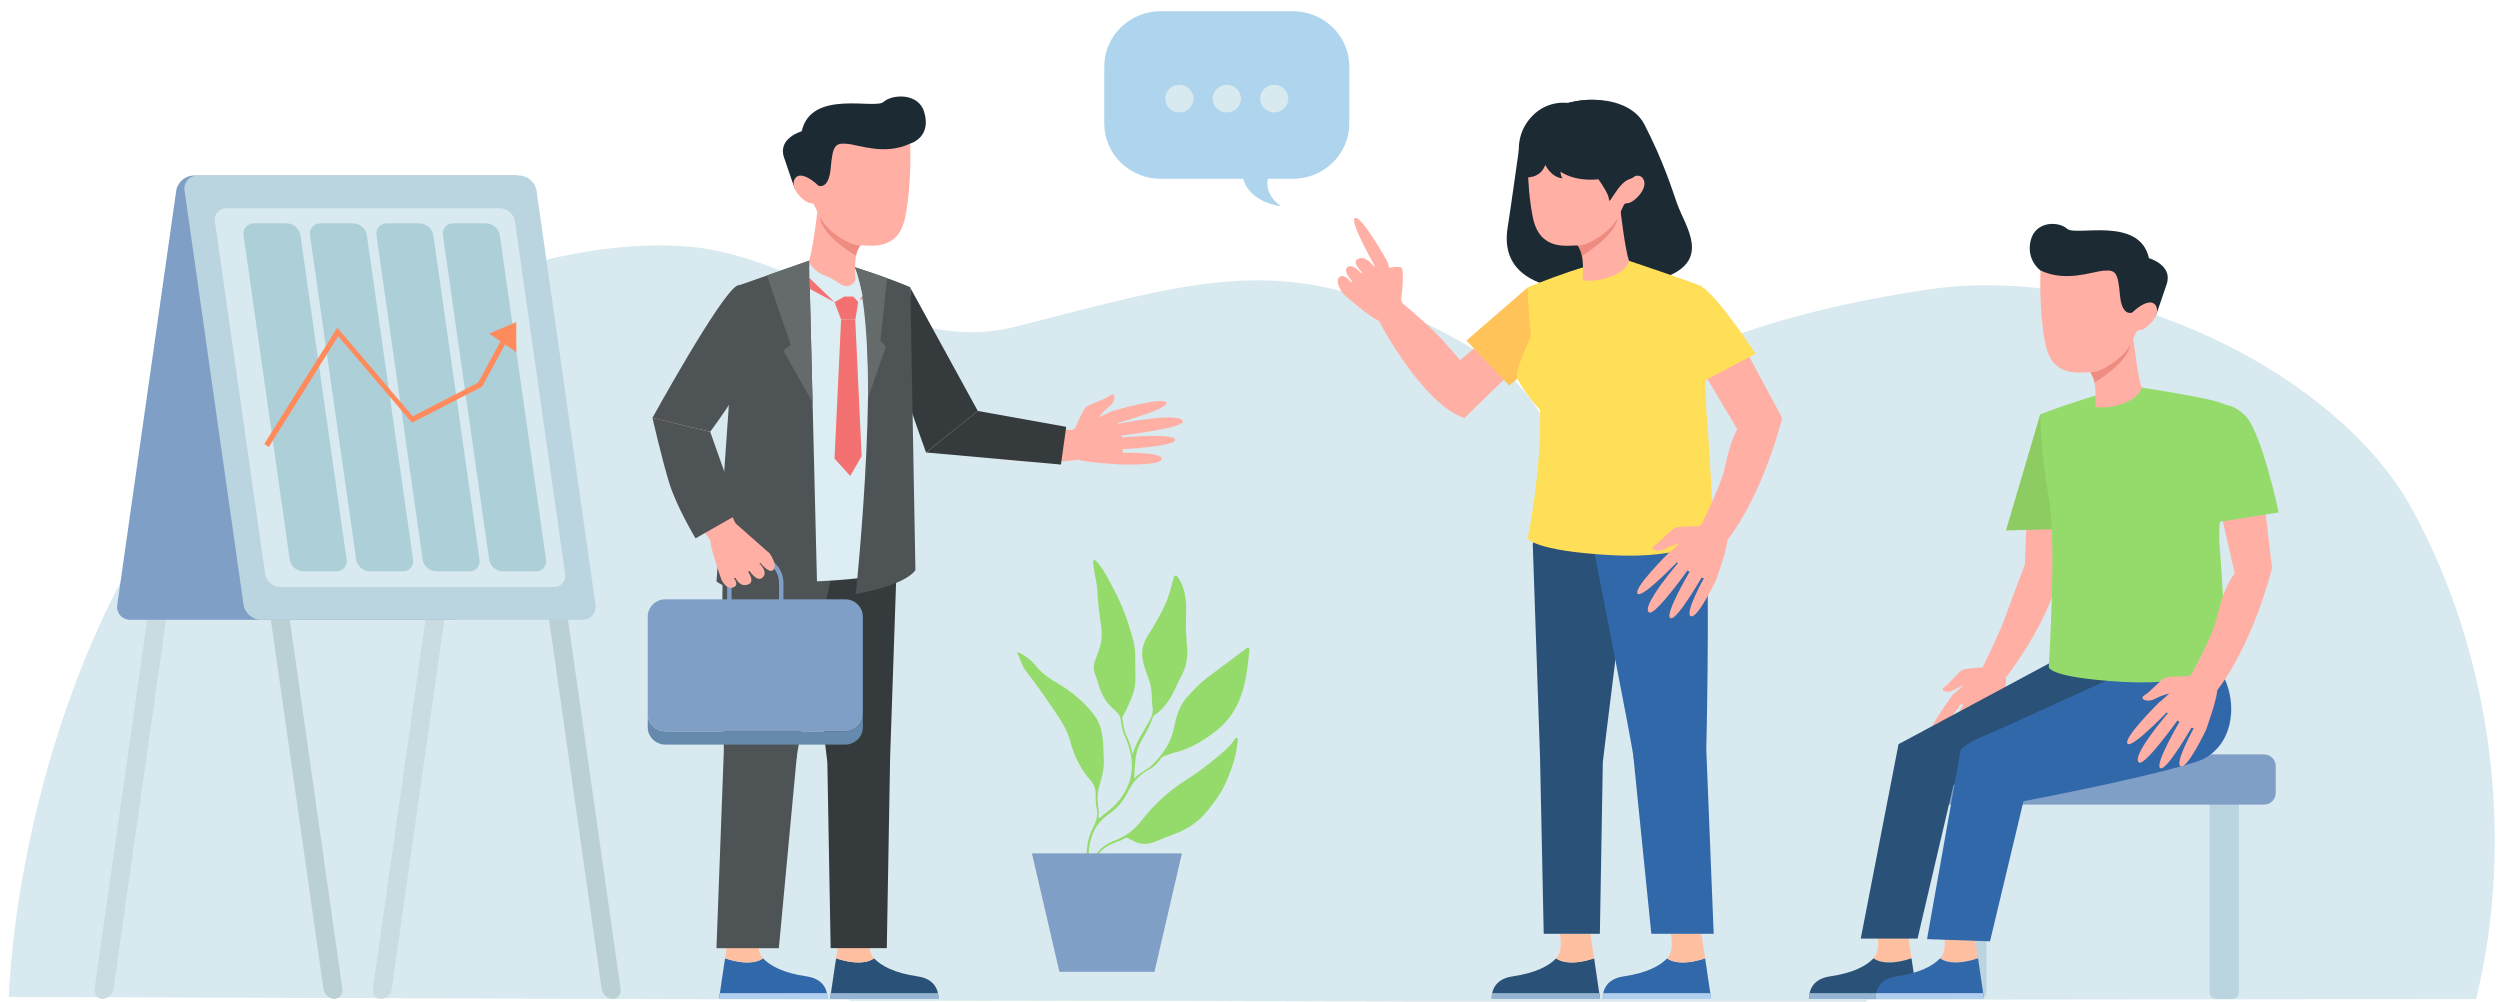 <?xml version="1.0" encoding="UTF-8"?> <svg xmlns="http://www.w3.org/2000/svg" xmlns:xlink="http://www.w3.org/1999/xlink" version="1.1" id="Design" x="0px" y="0px" viewBox="0 0 618.49 247.81" style="enable-background:new 0 0 618.49 247.81;" xml:space="preserve"> <style type="text/css"> .st0{fill:#D8E9EF;} .st1{fill:#CADCE0;} .st2{fill:#BAD0D3;} .st3{fill:#7F9FC6;} .st4{fill:#BAD4E0;} .st5{fill:#ADCFD8;} .st6{fill:#FF8A5C;} .st7{fill:#2A5177;} .st8{fill:#1C2A33;} .st9{fill:#FFAFA4;} .st10{fill:#FFC35A;} .st11{fill:#3168AA;} .st12{fill:#FFDF57;} .st13{fill:#EF8C81;} .st14{fill:#FFC0A1;} .st15{fill:#B0CEED;} .st16{fill:#95B4D1;} .st17{fill:#8CCC62;} .st18{fill:#95DB6B;} .st19{fill:#AED5ED;} .st20{fill:#353B3D;} .st21{fill:#4E5456;} .st22{fill:#DCEEF4;} .st23{fill:#656A6B;} .st24{fill:#668AAD;} .st25{fill:#F47171;} </style> <g> <g> <path class="st0" d="M2.17,246.64c1.94-43.12,21.75-125.08,77.72-159.33c18.98-11.61,55.25-28.29,88.47-26.46 c30.1,1.66,53.56,27.42,82.74,20c48.04-12.21,69.34-20,112.29,4.84c30.74,17.78,10.11,35.21,60.05,45.59 c48.63,10.1,80.79,79.45,37.76,116.9L2.17,246.64z"></path> </g> <g> <path class="st0" d="M612.58,247.15c9.77-39.85,3.87-85.47-16.02-121.51c-18.55-33.6-73.82-60.73-119.25-54.06 c-83.86,12.3-95.03,44.69-123.7,58.97c-24.33,12.12-61.25,6.18-86.61,15.25c-45.72,16.34-56.69,57-56.75,101.81L612.58,247.15z"></path> </g> <g> <path class="st1" d="M41.3,151.79c0.19-1.37-0.78-2.47-2.18-2.47h0.39c-1.4,0-2.69,1.1-2.88,2.47l-13.23,92.89 c-0.19,1.37,0.78,2.47,2.18,2.47H25.2c1.4,0,2.69-1.11,2.88-2.47L41.3,151.79z"></path> <path class="st1" d="M110.14,151.79c0.19-1.37-0.78-2.47-2.18-2.47h0.39c-1.4,0-2.69,1.1-2.88,2.47l-13.22,92.89 c-0.2,1.37,0.78,2.47,2.18,2.47h-0.39c1.4,0,2.69-1.11,2.88-2.47L110.14,151.79z"></path> <path class="st2" d="M84.7,244.68c0.19,1.37-0.78,2.47-2.18,2.47h0.39c-1.4,0-2.69-1.11-2.88-2.47L66.8,151.79 c-0.19-1.37,0.78-2.47,2.18-2.47h-0.39c1.4,0,2.69,1.1,2.88,2.47L84.7,244.68z"></path> <path class="st3" d="M29.01,149.62c-0.29,2.06,1.18,3.72,3.28,3.72h79.44c2.11,0,4.05-1.67,4.35-3.72l14.59-102.47 c0.29-2.06-1.18-3.72-3.28-3.72H47.94c-2.11,0-4.05,1.67-4.34,3.72L29.01,149.62z"></path> <path class="st2" d="M153.53,244.68c0.19,1.37-0.78,2.47-2.18,2.47h0.39c-1.4,0-2.69-1.11-2.88-2.47l-13.23-92.89 c-0.19-1.37,0.78-2.47,2.18-2.47h-0.39c1.4,0,2.69,1.1,2.88,2.47L153.53,244.68z"></path> <path class="st4" d="M147.32,149.62c0.29,2.06-1.18,3.72-3.28,3.72H64.59c-2.11,0-4.05-1.67-4.34-3.72L45.66,47.15 c-0.29-2.06,1.18-3.72,3.29-3.72h79.44c2.11,0,4.05,1.67,4.34,3.72L147.32,149.62z"></path> <path class="st0" d="M139.82,142.06c0.25,1.75-1,3.17-2.8,3.17H69.3c-1.8,0-3.45-1.42-3.7-3.17L53.16,54.71 c-0.25-1.75,1-3.18,2.8-3.18h67.72c1.8,0,3.45,1.42,3.71,3.18L139.82,142.06z"></path> <path class="st5" d="M85.75,138.43c0.23,1.61-0.92,2.92-2.57,2.92h-8.1c-1.65,0-3.17-1.3-3.4-2.92L60.25,58.18 c-0.23-1.61,0.92-2.92,2.57-2.92h8.1c1.65,0,3.17,1.31,3.4,2.92L85.75,138.43z"></path> <path class="st5" d="M102.19,138.43c0.23,1.61-0.92,2.92-2.57,2.92h-8.1c-1.65,0-3.17-1.3-3.4-2.92L76.69,58.18 c-0.23-1.61,0.92-2.92,2.57-2.92h8.1c1.65,0,3.17,1.31,3.4,2.92L102.19,138.43z"></path> <path class="st5" d="M118.64,138.43c0.23,1.61-0.92,2.92-2.57,2.92h-8.1c-1.65,0-3.18-1.3-3.4-2.92L93.13,58.18 c-0.23-1.61,0.92-2.92,2.57-2.92h8.1c1.65,0,3.17,1.31,3.4,2.92L118.64,138.43z"></path> <path class="st5" d="M135.08,138.43c0.23,1.61-0.92,2.92-2.57,2.92h-8.1c-1.65,0-3.17-1.3-3.4-2.92l-11.43-80.25 c-0.23-1.61,0.92-2.92,2.57-2.92h8.1c1.65,0,3.17,1.31,3.4,2.92L135.08,138.43z"></path> <polygon class="st6" points="127.71,79.69 121.03,82.53 123.82,84.44 118.31,94.65 102.12,103 83.44,81.07 65.38,109.83 66.49,110.61 83.66,83.16 101.91,104.58 119.27,95.66 124.95,85.2 127.74,87.11 "></polygon> </g> <g> <path class="st7" d="M379.2,134.63l1.8,52.84c0,0,4.99,5.07,15.53,1.08c0,0,5.85-48.87,7.07-53.92 C404.82,129.58,383.07,118.5,379.2,134.63z"></path> <path class="st8" d="M375.87,36.29c0,0-2.04,14.62-2.9,20.1c-0.86,5.47,0.78,10.27,6.7,13.04c8.96,4.19,18.58,4.43,32.48-0.91 c11.19-4.29,4.8-12.45,2.8-18.03c-1.44-4.03-3.32-10.32-8.12-19.69C401.55,20.48,377.82,23.81,375.87,36.29z"></path> <path class="st9" d="M372.14,93.83l-9.85,9.58c0,0-7.31-10-1.1-14.28l3.46-2.91L372.14,93.83z"></path> <path class="st9" d="M361.2,89.14c0,0-3.11-3.93-6.4-7.14c-3.29-3.21-8.23-7.32-8.23-7.32l-5.67,4.29c0,0,10.79,20.88,21.39,24.45 L361.2,89.14z"></path> <path class="st10" d="M377.94,71.11l-15.16,13.15l10.6,11.13c0,0,9.26-7.32,9.75-12.14C383.62,78.43,377.94,71.11,377.94,71.11z"></path> <path class="st11" d="M394.54,137.19c0,0,9.3,47.13,9.55,49.98c0.25,2.86,14.14,3.09,18.04-1.66c0,0,0.87-37.37,0-52.84 C421.25,117.21,394.74,121.72,394.54,137.19z"></path> <path class="st12" d="M422.26,103.24c-0.55-5.35,0-31.77-1.46-32.49S403,64.51,403,64.51c-5.23-1.79-25.06,6.6-25.06,6.6 s0.03,5.07,0.82,12c-1.34,2.95-3.6,8.21-3.48,9.84c0.14,1.94,4.35,6.94,5.7,8.5c0.44,15.24-3.05,31.76-3.05,31.76 s1.54,3.06,20.55,4.13s25.59-4.64,25.59-4.64S422.8,108.59,422.26,103.24z"></path> <path class="st9" d="M432.8,88.33l8.11,15.09c0,0-6.4,5.35-11.15,2.68l-7.65-12.82C422.1,93.27,422.49,86.28,432.8,88.33z"></path> <path class="st9" d="M440.9,103.42c0,0-4.42,18.26-13.56,30.22c0,0-5.64,0.12-6.28-4.1c0,0,3.94-8.07,5.22-12.18 C427.56,113.23,429.2,96.99,440.9,103.42z"></path> <g> <path class="st9" d="M427.29,132.99c-1.79-5.26-6.23-3.46-6.23-3.46l-8.4,7.42c0,0,5.86,6.89,11.9,6.5 C424.57,143.45,427.81,134.53,427.29,132.99z"></path> <path class="st9" d="M424.57,143.45c0,0-4.55,9.61-6.24,9.01c-1.7-0.6,3.2-9.38,3.2-9.38S423.14,140.42,424.57,143.45z"></path> <path class="st9" d="M421.71,141.61c0,0-6.79,12.05-8.44,11.33c-1.65-0.72,4.83-11.65,4.83-11.65S420.52,138.49,421.71,141.61z"></path> <path class="st9" d="M418.32,139.97c0,0-8.82,12.51-10.33,11.54c-2.23-1.41,7.45-12.57,7.45-12.57S417.63,136.71,418.32,139.97z"></path> <path class="st9" d="M416.19,137.73c0,0-9.8,10.44-11.03,9.16c-1.23-1.29,7.5-9.93,7.5-9.93S416.33,134.4,416.19,137.73z"></path> <path class="st9" d="M420.14,130.19c0,0-4.74-0.02-5.73,0.38c-0.99,0.4-3.71,3.57-5.11,4.34c-1.4,0.76,0.52,1.98,2.67,0.85 c2.15-1.13,3.47-1.25,3.47-1.25s3.09,1.35,4.5,0.39C421.35,133.93,422.27,131.8,420.14,130.19z"></path> </g> <path class="st9" d="M400.95,52.38c0,0,1.07,9.27,2.05,12.13c0,0-0.24,2.38-4.51,3.93c-4.26,1.55-6.95,0.84-6.95,0.84 s0.63-6.53-1.21-8.56C388.5,58.68,394.52,45.73,400.95,52.38z"></path> <path class="st13" d="M390.33,60.71c0,0,0.88,1.5,1.04,2.58c0,0,8.32-4.94,8.82-9.37C400.2,53.91,390.57,59.29,390.33,60.71z"></path> <path class="st9" d="M378,35.55c0,0-0.48,9.94,1.23,18.27c1.71,8.33,8.41,6.91,11.46,6.88c2.45-0.02,7.8-3.45,9.51-6.78 c2.05-4.01,1.22-3.45,2.68-3.69c1.46-0.24,4.75-3.45,3.78-5.71c-0.98-2.26-4.02-0.48-5.97,1.43c0,0-2.56,1.19-3.05-4.4 c-0.49-5.59-1.1-6.19-4.02-5.95C390.69,35.83,386.35,29.49,378,35.55z"></path> <path class="st12" d="M420.79,70.75c0,0-9.61-3.17-7.92,9.82c1.1,8.45,6.46,14.81,6.46,14.81l14.99-7.85 C434.32,87.53,425.18,73.43,420.79,70.75z"></path> <path class="st7" d="M395.86,247.15h-26.78c0,0-0.6-4.77,5.12-5.6c5.73-0.83,8.97-2.57,10.8-4.47c0,0,2.47,2.31,9.38,0 L395.86,247.15z"></path> <path class="st14" d="M394.37,237.09c-6.9,2.31-9.38,0-9.38,0c1.83-1.9,0.91-6.05,0.91-6.05h7.56L394.37,237.09z"></path> <path class="st11" d="M423.33,247.15h-26.78c0,0-0.6-4.77,5.12-5.6c5.73-0.83,8.96-2.57,10.79-4.47c0,0,2.47,2.31,9.38,0 L423.33,247.15z"></path> <path class="st14" d="M421.84,237.09c-6.9,2.31-9.38,0-9.38,0c1.83-1.9,0.91-6.05,0.91-6.05h7.56L421.84,237.09z"></path> <path class="st7" d="M381,187.47l0.91,43.55h13.89l0.73-42.47C396.53,188.55,391.42,181.58,381,187.47z"></path> <path class="st11" d="M422.13,185.51l1.83,45.51h-15.43l-4.44-43.85C404.09,187.17,411.34,174.98,422.13,185.51z"></path> <path class="st15" d="M423.35,247.15h-26.78c0,0-0.18-1.2,0.09-1.45h26.47L423.35,247.15z"></path> <path class="st16" d="M395.88,247.15H369.1c0,0-0.18-1.2,0.09-1.45h26.47L395.88,247.15z"></path> <path class="st8" d="M395.45,44.36c0.96,1.36,2.6,3.83,2.6,5c0,1.67,2.3-4.15,4.95-4.99c2.65-0.84,3.88-3.7,3.83-5.72 c0-0.07-0.05-0.14-0.08-0.2c0.04-0.24,0.08-0.49,0.08-0.75c0.03-6.78-5.82-15.71-18.84-12.22c0,0-5.15-0.9-9.11,3.42 c-3.21,3.49-4.26,8.39-1.71,14.99c0,0,3.9,0.47,5.12-3.1c0,0,1.46,3.1,4.27,3.33c0,0-0.49-0.59-0.49-1.66 C386.07,42.47,389.23,44.96,395.45,44.36z"></path> <g> <path class="st9" d="M341.25,79.28c5.67,0.42,5.67-4.28,5.67-4.28l-3.78-10.42c0,0-8.77,2.63-10.72,8.22 C332.41,72.8,339.6,79.16,341.25,79.28z"></path> <path class="st9" d="M332.41,72.8c0,0-2.34-2.89-1.12-4.19c1.22-1.3,3.17,1.46,3.17,1.46S335.83,72.68,332.41,72.8z"></path> <path class="st9" d="M335.22,70.28c0,0-3.21-2.94-1.89-4.14c1.31-1.21,3.6,1.66,3.6,1.66S338.64,70.41,335.22,70.28z"></path> <path class="st9" d="M338.11,68.52c0,0-3.88-3.35-2.4-4.34c2.19-1.46,4.47,2.14,4.47,2.14S341.46,69.15,338.11,68.52z"></path> <path class="st9" d="M341.05,67.46c0,0-7.52-12.91-5.83-13.52c1.69-0.62,7.92,10.64,7.92,10.64S344.15,68.87,341.05,67.46z"></path> <path class="st9" d="M346.66,73.92c0,0,0.68-5.01,0.26-7.38c-0.18-1.03-3.63-0.32-5.04,0.36c-1.43,0.7-2.07-0.3-1.83,2.08 c0.25,2.37-0.15,3.61-0.15,3.61s2.02-2.3,2.39-0.66C342.65,73.57,344.31,75.22,346.66,73.92z"></path> </g> </g> <g> <g> <path class="st4" d="M489.79,247.15c0.91,0,1.65-0.72,1.65-1.61v-48.01c0-0.89-0.74-1.61-1.65-1.61h-3.94 c-0.91,0-1.65,0.72-1.65,1.61v48.01c0,0.89,0.74,1.61,1.65,1.61H489.79z"></path> <path class="st4" d="M552.24,247.15c0.91,0,1.65-0.72,1.65-1.61v-48.01c0-0.89-0.74-1.61-1.65-1.61h-3.94 c-0.91,0-1.65,0.72-1.65,1.61v48.01c0,0.89,0.74,1.61,1.65,1.61H552.24z"></path> <path class="st3" d="M475.4,196.22c0,1.56,1.3,2.83,2.9,2.83h81.8c1.6,0,2.9-1.27,2.9-2.83v-6.75c0-1.56-1.3-2.83-2.9-2.83h-81.8 c-1.6,0-2.9,1.27-2.9,2.83V196.22z"></path> </g> <g> <path class="st9" d="M507.24,117.92l2.74,21.07c0,0-8.44,8.36-9.02,0.66l0.73-19.37L507.24,117.92z"></path> <path class="st9" d="M500.96,139.65c0,0-3.3,8.59-4.82,12.88c-1.52,4.3-5.75,12.77-5.75,12.77l5.59,2.69 c0,0,14.49-18.62,13.13-29.49L500.96,139.65z"></path> <path class="st17" d="M504.75,102.48l-8.48,28.75l13.71-0.36c0,0-0.52-11.43-0.03-16.25 C510.44,109.8,504.75,102.48,504.75,102.48z"></path> <g> <path class="st9" d="M496.19,167.66c-1.93-4.76-4.78-3.18-4.78-3.18l-8.47,7.58c0,0,5.77,6.04,11.31,5.37 C494.25,177.43,496.75,169.05,496.19,167.66z"></path> <path class="st9" d="M494.29,177.38c0,0-2.79,9.01-4.37,8.55c-1.59-0.46,1.56-8.73,1.56-8.73S492.82,174.66,494.29,177.38z"></path> <path class="st9" d="M491.46,175.79c0,0-4.76,11.74-6.32,11.17c-1.56-0.58,3.52-11.56,3.52-11.56S490.2,172.97,491.46,175.79z"></path> <path class="st9" d="M489,174.14c0,0-6.86,13.86-8.3,13.06c-2.12-1.19,5.59-13.85,5.59-13.85S488.18,171.18,489,174.14z"></path> <path class="st9" d="M486.27,172.56c0,0-7.93,11.29-9.13,10.18c-1.21-1.12,5.84-10.7,5.84-10.7S486.22,169.48,486.27,172.56z"></path> <path class="st9" d="M490.73,165.08c0,0-4.37,0.23-5.26,0.65c-0.89,0.42-3.22,3.48-4.46,4.26c-1.25,0.77,0.59,1.79,2.5,0.64 c1.92-1.15,3.13-1.33,3.13-1.33s2.92,1.09,4.17,0.13C492.05,168.47,492.78,166.45,490.73,165.08z"></path> </g> <g> <path class="st7" d="M507.98,163.56l-37.13,19.93c0,0-0.73,15.63,12.43,10.73c0,0,40.3-19.14,43.55-23.25 C531.71,164.78,524.95,163.21,507.98,163.56z"></path> <path class="st11" d="M537.19,160.95c0,0-44.44,20.52-47.21,21.46c-2.77,0.94,0.45,14.14,6.14,16.65c0,0,31.87-5.84,46.99-10.51 C558.23,183.88,552.6,157.29,537.19,160.95z"></path> <path class="st14" d="M472.9,237.09c-6.9,2.31-9.38,0-9.38,0c1.83-1.9,0.91-6.05,0.91-6.05h7.56L472.9,237.09z"></path> <path class="st14" d="M489.36,237.09c-6.9,2.31-9.37,0-9.37,0c1.83-1.9,0.9-6.05,0.9-6.05h7.56L489.36,237.09z"></path> <path class="st7" d="M469.69,184.11l-9.35,48.1h14.05l8.9-38C483.29,194.21,477.24,179.34,469.69,184.11z"></path> <path class="st11" d="M502.92,188.52l-10.6,44.36l-15.58-0.54l8.33-46.88C485.08,185.45,495.38,175.57,502.92,188.52z"></path> <g> <path class="st7" d="M474.39,247.15h-26.78c0,0-0.6-4.77,5.12-5.6c5.73-0.83,8.96-2.57,10.79-4.47c0,0,2.47,2.31,9.38,0 L474.39,247.15z"></path> <path class="st16" d="M474.41,247.15h-26.78c0,0-0.18-1.2,0.09-1.46h26.47L474.41,247.15z"></path> </g> <g> <path class="st11" d="M490.85,247.15h-26.78c0,0-0.6-4.77,5.12-5.6c5.73-0.83,8.97-2.57,10.8-4.47c0,0,2.47,2.31,9.37,0 L490.85,247.15z"></path> <path class="st15" d="M490.87,247.15h-26.78c0,0-0.18-1.2,0.09-1.46h26.47L490.87,247.15z"></path> </g> </g> <path class="st18" d="M529.81,95.87c15.81,2.51,19.24,3.48,20.95,4.32c1.46,0.71-2.24,29.06-1.69,34.42 c0.55,5.35,1.83,29.45,1.83,29.45s-6.58,5.71-25.59,4.64c-19.01-1.07-18.46-3.75-18.46-3.75s2.01-31.06,0-41.94 c-2.01-10.89-2.08-20.53-2.08-20.53S524.34,95.01,529.81,95.87z"></path> <path class="st8" d="M504.82,66.92c0,0-3.64-2.57-2.43-7.45c1.22-4.88,6.95-4.76,9.02-2.86c2.07,1.9,17.92-3.21,20.23,7.26 c0,0,5.97,1.67,4.39,6.43c-1.59,4.76-2.68,7.78-2.68,7.78S522.11,89.84,504.82,66.92z"></path> <path class="st9" d="M527.77,83.75c0,0,1.07,9.27,2.05,12.13c0,0-0.24,2.38-4.51,3.93c-4.26,1.55-6.95,0.84-6.95,0.84 s0.63-6.53-1.21-8.56C515.31,90.04,521.33,77.1,527.77,83.75z"></path> <path class="st13" d="M517.15,92.08c0,0,0.88,1.5,1.04,2.58c0,0,8.32-4.94,8.82-9.37C527.01,85.28,517.39,90.66,517.15,92.08z"></path> <path class="st9" d="M504.82,66.92c0,0-0.48,9.94,1.23,18.27c1.71,8.33,8.41,6.91,11.46,6.88c2.45-0.02,7.8-3.45,9.51-6.78 c2.06-4.01,1.22-3.45,2.68-3.69c1.46-0.24,4.75-3.45,3.78-5.71c-0.98-2.26-4.02-0.48-5.97,1.43c0,0-2.56,1.19-3.05-4.4 c-0.49-5.59-1.1-6.19-4.02-5.95C517.5,67.2,511.15,69.89,504.82,66.92z"></path> <path class="st9" d="M559.61,119.7l2.49,20.83c0,0-4.38,4.42-9.13,1.74l-4.06-17.64C548.91,124.64,549.31,117.64,559.61,119.7z"></path> <path class="st9" d="M562.1,140.53c0,0-4.42,18.26-13.56,30.22c0,0-5.64,0.12-6.28-4.1c0,0,4.46-8.19,5.74-12.31 C549.28,150.22,551.7,134.71,562.1,140.53z"></path> <path class="st18" d="M554.77,102.23c0,0-7.93-7.76-11.15,6.69c-1.86,8.32,2.74,20.62,2.74,20.62l17.38-2.77 C563.73,126.76,559.15,104.9,554.77,102.23z"></path> <g> <path class="st9" d="M548.49,170.11c-1.79-5.27-6.23-3.46-6.23-3.46l-8.4,7.42c0,0,5.86,6.89,11.9,6.5 C545.76,180.57,549.01,171.64,548.49,170.11z"></path> <path class="st9" d="M545.76,180.57c0,0-4.54,9.61-6.24,9.01c-1.7-0.6,3.2-9.38,3.2-9.38S544.34,177.54,545.76,180.57z"></path> <path class="st9" d="M542.91,178.73c0,0-6.79,12.05-8.43,11.33c-1.65-0.72,4.82-11.65,4.82-11.65S541.72,175.61,542.91,178.73z"></path> <path class="st9" d="M539.52,177.09c0,0-8.82,12.51-10.33,11.55c-2.22-1.41,7.45-12.57,7.45-12.57S538.83,173.83,539.52,177.09z "></path> <path class="st9" d="M537.39,174.84c0,0-9.8,10.45-11.03,9.16c-1.23-1.29,7.5-9.93,7.5-9.93S537.53,171.51,537.39,174.84z"></path> <path class="st9" d="M541.34,167.3c0,0-4.74-0.02-5.73,0.38c-0.99,0.4-3.71,3.57-5.1,4.34c-1.4,0.77,0.52,1.98,2.67,0.85 c2.15-1.13,3.47-1.25,3.47-1.25s3.09,1.35,4.5,0.39C542.55,171.05,543.47,168.92,541.34,167.3z"></path> </g> </g> </g> <g> <path class="st18" d="M269.9,213.6c0.3-0.14,0.41-0.33,0.48-0.53c0.85-2.64,2.88-4.14,5.36-5.11c2.28-0.89,4.26-2.13,5.87-3.99 c0.79-0.92,1.5-1.9,2.3-2.81c2.77-3.19,5.93-5.92,9.54-8.21c3.61-2.29,6.99-4.9,10.12-7.79c0.58-0.53,1.06-1.15,1.55-1.75 c0.25-0.32,0.42-0.98,0.87-0.8c0.56,0.21,0.19,0.84,0.14,1.26c-0.15,1.19-0.31,2.4-0.63,3.55c-1.14,3.98-2.61,7.83-5.22,11.16 c-0.9,1.16-1.76,2.34-2.8,3.4c-1.97,2-4.31,3.36-6.92,4.36c-1.56,0.59-3.12,1.17-4.65,1.83c-2,0.87-3.92,0.83-5.8-0.27 c-0.26-0.15-0.57-0.24-0.82-0.41c-0.36-0.27-0.69-0.28-1.08-0.05c-0.83,0.49-1.77,0.77-2.66,1.13c-2.28,0.92-4.05,2.34-4.96,4.68 c-0.44,1.13-0.62,2.21-0.16,3.36c0.14,0.36,0.22,0.74,0.3,1.12c0.05,0.23,0.16,0.52-0.21,0.64c-0.37,0.11-0.47-0.16-0.54-0.41 c-0.26-0.91-0.57-1.81-0.76-2.73c-0.76-3.77-0.47-7.42,1.39-10.89c0.77-1.44,1.04-2.99,0.67-4.61c-0.26-1.14-0.19-2.31-0.22-3.46 c-0.03-1.16-0.36-2.18-1.15-3.07c-2.49-2.81-4.15-6.04-5.08-9.64c-0.73-2.84-2.29-5.28-3.93-7.68c-2.31-3.39-4.64-6.78-7.18-10.01 c-0.4-0.51-0.7-1.09-0.93-1.69c-0.35-0.9-0.74-1.78-1.21-2.86c1.19,0.33,1.97,0.96,2.76,1.52c0.67,0.47,1.25,1.07,1.77,1.72 c1.41,1.8,3.23,3.13,5.21,4.28c3.7,2.14,6.95,4.79,9.49,8.23c1.43,1.93,1.87,4.14,2.08,6.42c0.13,1.45,0.08,2.92,0.18,4.38 c0.17,2.5-0.62,4.85-1.25,7.2c-0.34,1.29-0.34,2.53-0.2,3.8c0.13,1.15,0.35,2.29,0.09,3.45c0.58,0.14,0.73-0.31,1.01-0.53 c1.17-0.91,2.36-1.79,3.36-2.88c3.75-4.07,4.8-8.75,3.26-13.99c-0.18-0.62-0.37-1.24-0.64-1.82c-0.73-1.54-1.25-3.12-1.4-4.81 c-0.09-1.01-0.54-1.81-1.32-2.43c-2.12-1.69-3.45-3.85-4.17-6.41c-0.26-0.91-0.57-1.81-0.89-2.7c-0.43-1.19-0.4-2.35,0.07-3.52 c0.3-0.76,0.57-1.53,0.85-2.3c0.69-1.9,0.89-3.86,0.6-5.83c-0.45-3.11-0.82-6.22-1-9.34c-0.11-1.85-0.66-3.63-0.88-5.47 c-0.05-0.47-0.11-0.94-0.1-1.41c0.01-0.36,0.29-0.45,0.54-0.25c0.3,0.24,0.56,0.55,0.8,0.85c1.49,1.88,2.53,4,3.64,6.1 c2.04,3.83,3.56,7.83,4.7,12c0.38,1.38,0.68,2.76,0.71,4.18c0.04,2.1,0.04,4.2,0.05,6.3c0,2.06-0.64,3.98-1.49,5.82 c-0.49,1.05-0.87,2.16-1.57,3.11c-0.2,0.27-0.2,0.55-0.16,0.86c0.23,1.53,0.43,3.06,1.15,4.47c0.69,1.35,1.06,2.8,1.4,4.29 c0.5-1.57,1.1-3.07,1.94-4.47c0.77-1.29,1.51-2.61,2.26-3.92c0.57-0.99,0.88-2,0.72-3.18c-0.28-2.03-0.05-4.12-0.66-6.12 c-0.29-0.94-0.66-1.87-0.98-2.8c-0.28-0.81-0.53-1.63-0.73-2.47c-0.53-2.26-0.1-4.3,1.13-6.28c1.78-2.85,3.52-5.73,4.79-8.85 c0.57-1.41,0.92-2.87,1.32-4.31c0.11-0.42,0.22-0.83,0.34-1.24c0.07-0.24,0.1-0.54,0.43-0.57c0.31-0.03,0.45,0.23,0.6,0.43 c0.34,0.45,0.63,0.93,0.87,1.44c0.9,1.96,1.17,4.03,1.2,6.15c0.02,2.19-0.17,4.38,0.01,6.56c0.09,1.03,0.1,2.06,0.21,3.08 c0.26,2.65-0.27,5.13-1.55,7.46c-1.11,2.04-1.86,4.26-3.26,6.16c-0.88,1.2-1.82,2.31-3.08,3.13c-0.21,0.13-0.45,0.24-0.54,0.53 c-0.69,2.19-1.86,4.15-2.98,6.14c-0.75,1.33-1.17,2.78-1.34,4.28c-0.18,1.6-0.29,3.2-0.32,4.86c1.26-1.48,3.16-2.07,4.46-3.38 c2.54-2.56,4.6-5.38,5.33-8.99c0.58-2.83,1.3-5.63,3.35-7.86c1.58-1.72,3.17-3.44,5.06-4.86c3.1-2.32,6.21-4.63,9.32-6.94 c0.22-0.17,0.44-0.48,0.8-0.27c0.21,0.13,0.19,0.37,0.17,0.58c-0.47,4.35-0.87,8.71-2.7,12.8c-1.37,3.07-3.41,5.58-6.12,7.58 c-2.89,2.13-5.92,4-9.52,4.86c-1.02,0.24-1.99,0.69-2.98,1.02c-0.37,0.12-0.54,0.43-0.73,0.71c-0.77,1.08-1.72,1.99-2.89,2.6 c-2.4,1.25-3.99,3.12-5.14,5.49c-1.03,2.12-2.54,3.92-4.49,5.29c-1.86,1.31-3.4,2.89-4.16,5.02 C269.52,208.62,268.86,211.06,269.9,213.6"></path> <polygon class="st3" points="276.64,211.13 271.06,211.13 255.3,211.13 262.09,240.42 271.06,240.42 276.64,240.42 285.61,240.42 292.4,211.13 "></polygon> </g> <g> <path class="st19" d="M319.8,2.77h-32.6c-7.74,0-14.01,6.12-14.01,13.68v14.11c0,7.56,6.27,13.68,14.01,13.68h20.36 c1.75,6.03,9.34,6.79,9.34,6.79c-4.38-3.13-3.21-6.79-3.21-6.79h6.11c7.74,0,14.01-6.12,14.01-13.68V16.45 C333.81,8.89,327.54,2.77,319.8,2.77z"></path> <g> <path class="st0" d="M295.27,24.4c0,1.89-1.57,3.42-3.5,3.42c-1.93,0-3.5-1.53-3.5-3.42c0-1.89,1.57-3.42,3.5-3.42 C293.7,20.97,295.27,22.51,295.27,24.4z"></path> <path class="st0" d="M307,24.4c0,1.89-1.57,3.42-3.5,3.42c-1.93,0-3.5-1.53-3.5-3.42c0-1.89,1.57-3.42,3.5-3.42 C305.44,20.97,307,22.51,307,24.4z"></path> <path class="st0" d="M318.74,24.4c0,1.89-1.57,3.42-3.5,3.42c-1.93,0-3.5-1.53-3.5-3.42c0-1.89,1.57-3.42,3.5-3.42 C317.17,20.97,318.74,22.51,318.74,24.4z"></path> </g> </g> <g> <path class="st9" d="M223.1,96.63l9.64,14.2c0,0,7.89-2.9,7.77-8.25l-7.82-12.73C232.69,89.85,226.22,86.82,223.1,96.63z"></path> <path class="st9" d="M232.74,110.83c0,0,18.52,5.01,33.66,2.95c0,0,2.83-4.76-0.65-7.35c0,0-9.14-0.51-13.45-1.4 C247.97,104.14,232.6,97.72,232.74,110.83z"></path> <path class="st20" d="M225.15,71.09l16.75,30.58l-12.8,10.27c0,0-8.66-23.89-9.14-28.71C219.47,78.41,225.15,71.09,225.15,71.09z"></path> <path class="st20" d="M222.01,134.63l-1.8,52.84c0,0-4.99,5.07-15.53,1.08c0,0-5.85-48.87-7.07-53.92 C196.39,129.58,218.13,118.5,222.01,134.63z"></path> <path class="st21" d="M206.67,137.19c0,0-9.3,47.13-9.55,49.99c-0.24,2.86-14.14,3.09-18.04-1.67c0,0-0.87-37.37,0-52.83 C179.95,117.21,206.46,121.72,206.67,137.19z"></path> <path class="st22" d="M200.17,64.49c0,0-16.33,5.53-17.79,6.25c-1.46,0.71-0.91,27.13-1.46,32.49 c-0.55,5.35-2.77,35.88-2.77,35.88s6.58,5.71,25.59,4.64c19.01-1.07,19.61-3.62,19.61-3.62s-2.21-37.62-0.2-48.5 c2.01-10.89,2.08-20.53,2.08-20.53S205.4,62.7,200.17,64.49z"></path> <path class="st21" d="M226.47,141.06c-2.94,4-14.75,5.89-14.75,5.89s7-66.21-0.21-80.82c0,0,8.42,2.63,13.69,4.93L226.47,141.06z"></path> <path class="st9" d="M202.21,52.36c0,0-1.07,9.27-2.05,12.13c0,0,0.25,2.38,4.51,3.93c1.68,0.61,3.43,2.29,4.55,2.38 c1.73,0.14,2.4-1.54,2.4-1.54s-0.63-6.53,1.21-8.56C214.67,58.66,208.65,45.71,202.21,52.36z"></path> <path class="st7" d="M205.35,247.15h26.78c0,0,0.6-4.77-5.12-5.6c-5.73-0.83-8.97-2.57-10.79-4.47c0,0-2.47,2.31-9.38,0 L205.35,247.15z"></path> <path class="st14" d="M206.84,237.09c6.9,2.31,9.38,0,9.38,0c-1.83-1.9-0.91-6.05-0.91-6.05h-7.56L206.84,237.09z"></path> <path class="st11" d="M177.88,247.15h26.78c0,0,0.6-4.77-5.12-5.6c-5.73-0.83-8.97-2.57-10.79-4.47c0,0-2.47,2.31-9.38,0 L177.88,247.15z"></path> <path class="st21" d="M200.17,64.49l2.05,83.68c0,0-16.34,1.47-24.96-4.29l5.12-73.14L200.17,64.49z"></path> <path class="st14" d="M179.37,237.09c6.9,2.31,9.38,0,9.38,0c-1.83-1.9-0.91-6.05-0.91-6.05h-7.56L179.37,237.09z"></path> <path class="st20" d="M220.21,187.47l-0.82,47.1H205.5l-0.82-46.02C204.68,188.55,209.78,181.58,220.21,187.47z"></path> <path class="st21" d="M179.08,185.51l-1.83,49.07h15.43l4.44-47.4C197.12,187.17,189.87,174.98,179.08,185.51z"></path> <g> <path class="st9" d="M265.06,106.42c0,0-3.4,3.32,0.91,6.95c0.03,0.03,0.07,0.05,0.1,0.08c-2.58-3.09-1.33-6.05-0.68-7.19 L265.06,106.42z"></path> <path class="st9" d="M265.39,106.26c-0.65,1.14-1.9,4.1,0.68,7.19c0.14,0.07,0.3,0.15,0.52,0.22c2.49,0.84,10.32,1.21,10.32,1.21 c2.68-5.3-1.62-13.22-1.62-13.22l-9.54,4.43L265.39,106.26z"></path> <path class="st9" d="M276.91,114.89c0,0,10.44,0.41,10.52-1.35c0.08-1.76-9.71-1.53-9.71-1.53S274.58,112.45,276.91,114.89z"></path> <path class="st9" d="M276.75,111.17c0,0,14.02-0.61,13.97-2.37c-0.06-1.76-13.38-0.57-13.38-0.57S274.24,108.9,276.75,111.17z"></path> <path class="st9" d="M275.99,107.93c0,0,16.98-1.95,16.65-3.68c-0.49-2.55-16.52,0.69-16.52,0.69S273.16,106.06,275.99,107.93z"></path> <path class="st9" d="M274.67,105.15c0,0,14.67-3.93,13.92-5.54c-0.75-1.6-13.31,2.06-13.31,2.06S271.46,104.01,274.67,105.15z"></path> <path class="st9" d="M266.03,105.85c0,0,1.79-4.29,2.54-5.03c0.76-0.74,4.79-1.99,6.05-2.96c1.26-0.97,1.68,1.22-0.21,2.73 c-1.89,1.51-2.51,2.66-2.51,2.66s0.1,3.3-1.34,4.21C269.11,108.36,266.74,108.39,266.03,105.85z"></path> </g> <path class="st15" d="M177.88,247.15h26.78c0,0,0.18-1.2-0.09-1.46h-26.47L177.88,247.15z"></path> <path class="st16" d="M205.33,247.15h26.78c0,0,0.18-1.2-0.09-1.46h-26.47L205.33,247.15z"></path> <path class="st13" d="M212.83,60.69c0,0-0.92,1.5-1.08,2.58c0,0-8.46-4.84-8.95-9.69C202.81,53.58,212.59,59.27,212.83,60.69z"></path> <path class="st8" d="M225.16,35.53c0,0,5.41-1.49,3.47-7.86c-1.46-4.81-7.99-4.35-10.06-2.45c-2.07,1.91-17.92-3.21-20.23,7.26 c0,0-5.97,1.67-4.39,6.43c1.59,4.76,2.68,7.78,2.68,7.78S207.87,58.45,225.16,35.53z"></path> <path class="st9" d="M225.16,35.53c0,0,0.48,9.94-1.23,18.27c-1.71,8.33-8.41,6.91-11.46,6.88c-2.45-0.02-7.8-3.45-9.51-6.78 c-2.06-4.01-1.22-3.45-2.68-3.69c-1.46-0.24-4.75-3.45-3.78-5.71c0.98-2.26,4.02-0.48,5.97,1.43c0,0,2.56,1.19,3.05-4.4 c0.49-5.59,1.1-6.19,4.02-5.95C212.48,35.81,218.83,38.51,225.16,35.53z"></path> <polygon class="st23" points="189.73,68.15 195.67,85.4 193.78,86.67 201.03,99.58 200.17,64.49 "></polygon> <path class="st23" d="M211.51,66.12l7.94,2.68l-1.64,15.57l1.39,1.34l-4.46,12.76C214.74,98.48,215.14,75.31,211.51,66.12z"></path> <polygon class="st20" points="241.9,101.67 263.78,105.6 262.47,114.93 229.11,111.94 "></polygon> <path class="st9" d="M170.26,88.3l-8.11,15.09c0,0,6.4,5.35,11.15,2.68l7.66-12.82C180.96,93.24,180.56,86.24,170.26,88.3z"></path> <g> <path class="st24" d="M160.25,176.65v3.29c0,2.35,1.97,4.27,4.37,4.27h44.47c2.4,0,4.37-1.92,4.37-4.27v-3.29 c0,2.35-1.97,4.27-4.37,4.27h-44.47C162.22,180.92,160.25,179,160.25,176.65z"></path> <path class="st3" d="M160.25,152.53v24.12c0,2.35,1.97,4.27,4.37,4.27h44.47c2.4,0,4.37-1.92,4.37-4.27v-24.12 c0-2.35-1.97-4.26-4.37-4.26h-44.47C162.22,148.26,160.25,150.18,160.25,152.53z"></path> <g> <path class="st3" d="M179.9,148.73h1.09v-4.53c0-3.16,2.64-5.73,5.87-5.73c3.24,0,5.87,2.57,5.87,5.73v4.53h1.09v-4.53 c0-3.75-3.12-6.8-6.96-6.8c-3.84,0-6.96,3.05-6.96,6.8V148.73z"></path> </g> </g> <path class="st9" d="M162.15,103.39c0,0,4.42,18.26,13.56,30.22c0,0,5.64,0.12,6.28-4.1c0,0-3.94-8.07-5.22-12.19 C175.5,113.2,173.85,96.96,162.15,103.39z"></path> <g> <path class="st9" d="M175.77,132.96c1.79-5.27,6.23-3.46,6.23-3.46l8.4,7.42c0,0-5.86,6.89-11.9,6.5 C178.49,143.42,175.24,134.5,175.77,132.96z"></path> <path class="st9" d="M178.49,143.42c0,0,1.16,2.51,2.86,1.92c1.7-0.6,0.19-2.29,0.19-2.29S179.92,140.39,178.49,143.42z"></path> <path class="st9" d="M181.35,141.59c0,0,1.14,4.16,3.88,2.95c1.65-0.72-0.27-3.27-0.27-3.27S182.54,138.46,181.35,141.59z"></path> <path class="st9" d="M184.54,139.95c0,0,2.33,4.07,3.85,3.12c2.23-1.41-0.97-4.14-0.97-4.14S185.24,136.68,184.54,139.95z"></path> <path class="st9" d="M186.86,137.7c0,0,3.18,4.6,4.42,3.31c1.23-1.29-0.89-4.09-0.89-4.09S186.72,134.37,186.86,137.7z"></path> </g> <path class="st21" d="M182.26,70.72c0,0,9.61-3.17,7.92,9.82c-1.1,8.45-14.48,26.27-14.48,26.27l-14.29-3.43 C161.42,103.39,177.88,73.4,182.26,70.72z"></path> <path class="st21" d="M161.42,103.39c0,0,2.41,10.53,4.2,16.27c1.83,5.83,6.45,13.52,6.45,13.52l10.79-6.13l-7.16-20.23 L161.42,103.39z"></path> <path class="st25" d="M212.61,73.1c0,0-1.28,0.62-6.76,0l2.24,5.98h3.51L212.61,73.1z"></path> <polygon class="st25" points="208.08,79.09 206.46,113.46 210.34,117.75 213.17,112.86 211.59,79.09 "></polygon> <polygon class="st25" points="205.85,73.1 200.26,68.44 200.34,71.48 206.46,74.76 "></polygon> <polygon class="st25" points="212.61,73.1 212.99,71.6 213.39,73.94 212.4,74.32 "></polygon> <path class="st22" d="M210.29,72.52l-3.83,2.24l-6.19-5.98V65.8c0,0,6.91,5.36,8.38,5.3c1.46-0.06,3.96-1.3,3.96-1.3l0.78,3.32 l-0.98,1.65L210.29,72.52z"></path> </g> </g> </svg> 